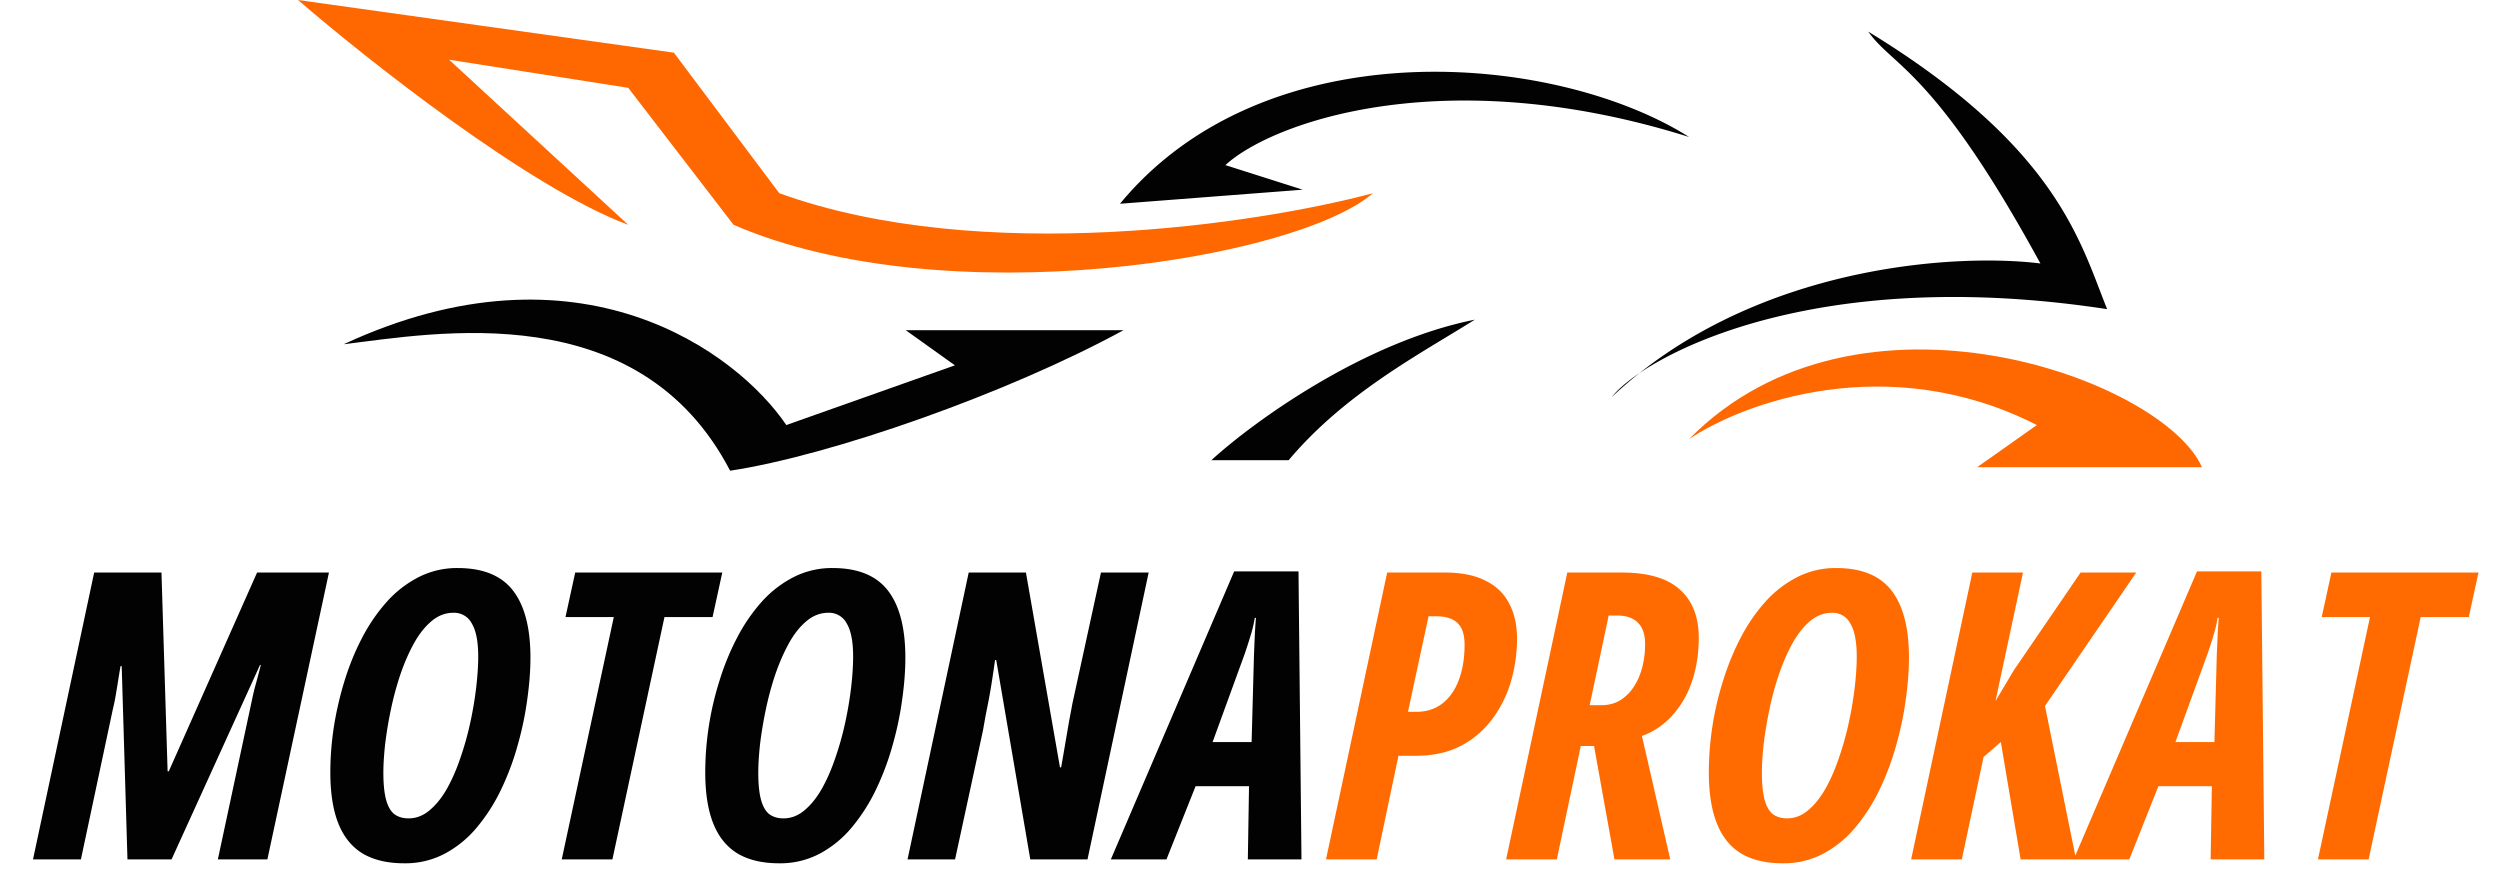 <svg width="112" height="40" fill="none" xmlns="http://www.w3.org/2000/svg"><style>.logo_line_ch{fill:#020202}@media (prefers-color-scheme:dark){.logo_line_ch{fill:#fff}}</style><path class="logo_line_ch" d="M35.227 19.042c-2.204-3.252-9.254-8.53-19.83-3.62 4.092-.494 13.22-2.203 17.312 5.666 4.51-.682 12.432-3.462 17.625-6.295h-9.757l2.203 1.574-7.553 2.675z" fill="#020202"/><path d="M13.352 0c3.095 2.675 10.386 8.435 14.793 10.072l-8.026-7.397 8.026 1.26 4.72 6.137c9.443 4.092 25.18 1.574 28.643-1.416-5.089 1.363-17.532 3.273-26.596 0L30.19 2.36 13.35 0zm85.295 20.93c-1.73-3.934-15.422-8.938-22.976-1.258 2.413-1.627 8.907-4.03 15.58-.63l-2.675 1.889h10.071z" fill="#FF6700"/><path class="logo_line_ch" d="m50.177 9.128 8.183-.63-3.462-1.101c2.046-1.889 9.757-4.722 20.773-1.26-5.98-3.776-18.948-4.941-25.494 2.99zm7.553 11.488h-3.46c1.836-1.679 6.767-5.288 11.803-6.295-2.518 1.574-5.823 3.305-8.341 6.295zm25.967-19.2C92.195 6.61 93.192 10.86 94.4 13.85c-11.083-1.695-18.097.93-20.952 2.866-.423.335-.836.69-1.238 1.068.234-.297.647-.668 1.238-1.068 6.2-4.913 14.426-5.354 17.962-4.912-4.722-8.657-6.61-8.813-7.712-10.387zM1.479 38.5l2.74-12.85h3.015l.275 8.904h.053l3.955-8.904h3.22L11.979 38.5H9.76l1.544-7.216c.035-.164.073-.328.115-.492.047-.164.091-.328.133-.492.047-.17.091-.34.133-.51h-.036L7.686 38.5H5.71l-.258-8.657h-.053c-.041.246-.08.48-.115.703-.035.223-.071.436-.106.642a8.91 8.91 0 0 1-.125.597L3.625 38.5H1.479zm16.636.176c-.744 0-1.362-.144-1.853-.43-.49-.294-.857-.742-1.1-1.346-.242-.603-.363-1.37-.363-2.302 0-.663.053-1.345.16-2.048a15.01 15.01 0 0 1 .487-2.083c.213-.686.479-1.33.798-1.934a7.795 7.795 0 0 1 1.109-1.6 4.942 4.942 0 0 1 1.427-1.09 3.786 3.786 0 0 1 1.72-.395c1.136 0 1.964.337 2.484 1.011.52.674.78 1.676.78 3.006 0 .568-.047 1.19-.142 1.863a14.57 14.57 0 0 1-.425 2.04 12.01 12.01 0 0 1-.736 1.977 8.083 8.083 0 0 1-1.082 1.705 4.846 4.846 0 0 1-1.437 1.186 3.79 3.79 0 0 1-1.827.44zm.187-2.013c.343 0 .656-.12.94-.36.29-.24.55-.563.78-.967.23-.41.432-.87.603-1.38.177-.51.325-1.037.443-1.582.119-.545.207-1.072.266-1.582.06-.516.09-.976.09-1.38 0-.668-.095-1.16-.285-1.476a.891.891 0 0 0-.824-.484c-.355 0-.68.123-.976.37-.295.245-.558.576-.79.992-.23.416-.434.882-.611 1.398-.171.51-.313 1.034-.426 1.573a18.33 18.33 0 0 0-.257 1.547c-.053.486-.08.914-.08 1.283 0 .516.042.923.124 1.222.083.299.207.513.373.641.171.124.381.185.63.185zm6.864 1.837 2.332-10.855h-2.164l.435-1.995h6.589l-.435 1.995h-2.155L27.436 38.5h-2.27zm9.746.176c-.745 0-1.363-.144-1.854-.43-.49-.294-.857-.742-1.1-1.346-.242-.603-.363-1.37-.363-2.302a13.683 13.683 0 0 1 .647-4.131c.213-.686.48-1.33.799-1.934a7.787 7.787 0 0 1 1.108-1.6 4.942 4.942 0 0 1 1.428-1.09 3.785 3.785 0 0 1 1.72-.395c1.136 0 1.963.337 2.483 1.011.52.674.78 1.676.78 3.006 0 .568-.046 1.19-.141 1.863-.089.668-.23 1.348-.426 2.04a11.982 11.982 0 0 1-.736 1.977 8.079 8.079 0 0 1-1.082 1.705 4.85 4.85 0 0 1-1.436 1.186 3.79 3.79 0 0 1-1.827.44zm.186-2.013c.343 0 .656-.12.94-.36.29-.24.55-.563.78-.967.231-.41.432-.87.604-1.38.177-.51.325-1.037.443-1.582a16.38 16.38 0 0 0 .266-1.582c.06-.516.089-.976.089-1.38 0-.668-.095-1.16-.284-1.476a.891.891 0 0 0-.825-.484c-.354 0-.68.123-.975.37-.296.245-.559.576-.79.992-.23.416-.434.882-.612 1.398-.171.51-.313 1.034-.425 1.573a18.33 18.33 0 0 0-.258 1.547c-.053.486-.08.914-.08 1.283 0 .516.042.923.125 1.222.083.299.207.513.372.641.172.124.382.185.63.185zm5.56 1.837 2.74-12.85h2.564l1.525 8.728h.053c.065-.37.127-.73.186-1.081l.169-.984c.059-.311.11-.578.15-.8l1.278-5.863h2.137L48.72 38.5h-2.563l-1.526-8.93h-.053c-.041.3-.086.6-.133.906-.047.304-.097.597-.15.879l-.151.764-.107.607-1.25 5.774h-2.129zm9.108 0 5.525-12.902h2.882l.133 12.902h-2.403l.053-3.278h-2.394L52.258 38.5h-2.492zm4.558-5.256h1.748l.106-3.902.035-.835c.012-.27.03-.545.053-.826h-.053a5.46 5.46 0 0 1-.186.79c-.077.259-.166.534-.266.827l-1.437 3.946z" fill="#020202"/><path d="m59.405 38.5 2.74-12.85h2.581c.745 0 1.357.123 1.836.37.479.24.83.582 1.055 1.028.23.44.346.958.346 1.556 0 .662-.091 1.306-.275 1.933a5.269 5.269 0 0 1-.842 1.688 4.146 4.146 0 0 1-1.41 1.195c-.568.293-1.239.44-2.013.44h-.772l-.976 4.64h-2.27zm3.672-6.61h.363c.467 0 .86-.125 1.18-.377.325-.252.57-.604.736-1.055.171-.451.257-.976.257-1.573 0-.451-.106-.777-.32-.976-.206-.199-.523-.299-.948-.299h-.346l-.922 4.28zm4.398 6.61 2.74-12.85h2.457c1.153 0 2.013.252 2.58.756.568.504.852 1.225.852 2.162 0 .721-.103 1.38-.31 1.978a4.262 4.262 0 0 1-.887 1.52 3.32 3.32 0 0 1-1.348.906l1.268 5.528h-2.5l-.914-5.08h-.594l-1.073 5.08h-2.27zm3.743-6.908h.523c.337 0 .627-.08.87-.237.247-.159.451-.37.611-.633.166-.264.287-.557.364-.88a4.19 4.19 0 0 0 .115-.975c0-.433-.106-.756-.32-.967-.212-.216-.528-.325-.948-.325h-.364l-.851 4.017zm8.655 7.084c-.745 0-1.363-.144-1.853-.43-.491-.294-.858-.742-1.1-1.346-.242-.603-.364-1.37-.364-2.302a13.683 13.683 0 0 1 .648-4.131c.213-.686.479-1.33.798-1.934a7.787 7.787 0 0 1 1.109-1.6 4.941 4.941 0 0 1 1.427-1.09 3.785 3.785 0 0 1 1.72-.395c1.136 0 1.964.337 2.484 1.011.52.674.78 1.676.78 3.006 0 .568-.047 1.19-.142 1.863a14.51 14.51 0 0 1-.425 2.04 12.01 12.01 0 0 1-.736 1.977 8.079 8.079 0 0 1-1.082 1.705 4.849 4.849 0 0 1-1.437 1.186 3.79 3.79 0 0 1-1.827.44zm.186-2.013c.343 0 .657-.12.94-.36.29-.24.55-.563.78-.967.231-.41.433-.87.604-1.38.177-.51.325-1.037.443-1.582.119-.545.207-1.072.266-1.582.06-.516.09-.976.09-1.38 0-.668-.096-1.16-.285-1.476a.891.891 0 0 0-.824-.484c-.355 0-.68.123-.976.37-.296.245-.559.576-.79.992-.23.416-.434.882-.611 1.398-.172.51-.314 1.034-.426 1.573a18.247 18.247 0 0 0-.257 1.547c-.053.486-.08.914-.08 1.283 0 .516.042.923.124 1.222.083.299.207.513.373.641.171.124.381.185.63.185zm5.56 1.837 2.741-12.85h2.27l-1.232 5.757.816-1.37 2.997-4.387h2.492l-4.088 5.977 1.392 6.873h-2.483l-.887-5.256-.772.668-.975 4.588h-2.27zm7.282 0 5.525-12.902h2.882l.133 12.902h-2.404l.054-3.278h-2.395L95.393 38.5H92.9zm4.558-5.256h1.747l.106-3.902.036-.835c.012-.27.03-.545.053-.826h-.053a5.46 5.46 0 0 1-.186.79 21.25 21.25 0 0 1-.266.827l-1.437 3.946zm6.385 5.256 2.332-10.855h-2.163l.434-1.995h6.589l-.434 1.995h-2.155L106.114 38.5h-2.27z" fill="#FF6B00"/></svg>